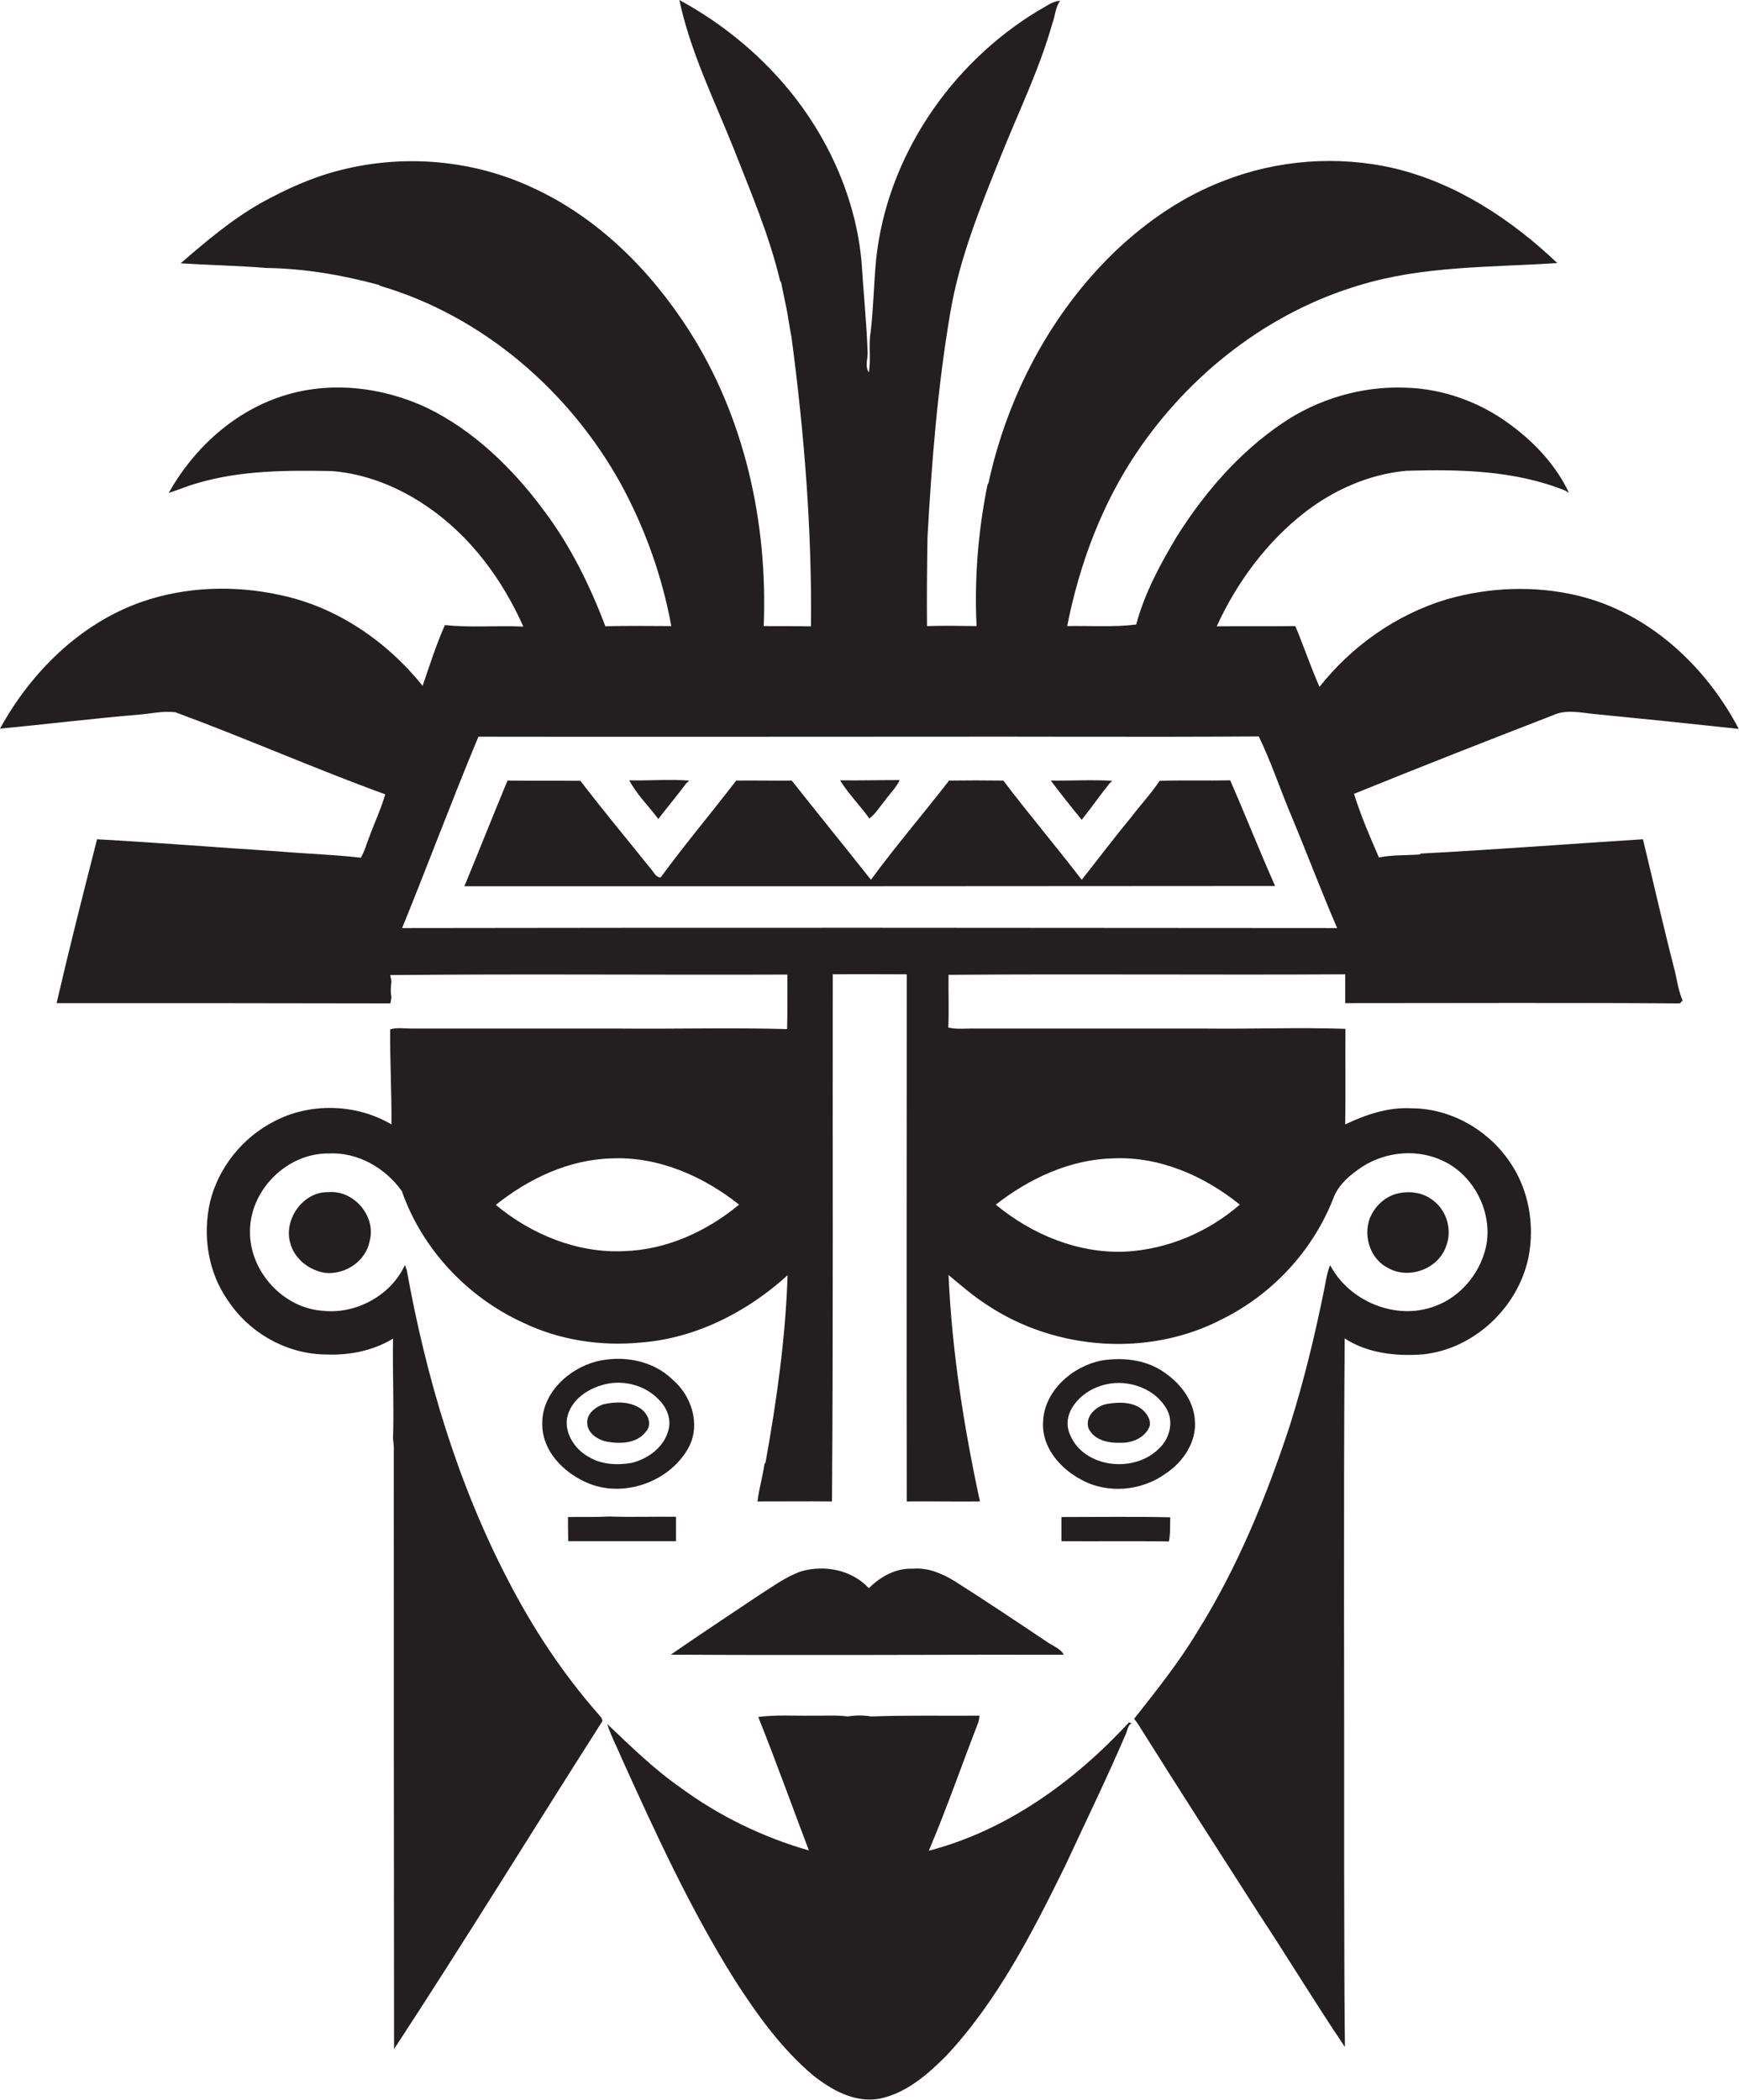 <?xml version="1.0" encoding="utf-8"?>
<!-- Generator: Adobe Illustrator 19.2.0, SVG Export Plug-In . SVG Version: 6.00 Build 0)  -->
<svg version="1.1" id="Layer_1" xmlns="http://www.w3.org/2000/svg" xmlns:xlink="http://www.w3.org/1999/xlink" x="0px" y="0px"
	 viewBox="0 0 669.9 808.7" enable-background="new 0 0 669.9 808.7" xml:space="preserve">
<g>
	<path fill="#231F20" d="M632.9,323.2c-28.5,1.8-56.9,4-85.5,5.5l-0.7,0.4c-5.2,0.3-10.4,0.1-15.5,1.1c-3.5-8-7-16.1-9.6-24.5
		c25.4-10.3,50.9-20.3,76.5-30.2c5.2-2.5,11-1,16.4-0.5c18.5,1.8,36.9,3.7,55.3,5.7c-12.7-24.3-34.8-44.8-61.9-51.3
		c-16.6-4-34.2-3.3-50.6,1.4c-19.3,5.8-36.5,17.9-49,33.7c-3.4-7.7-6.1-15.7-9.3-23.4c-10.1,0.1-20.2,0-30.3,0.1
		c7.8-17,19.3-32.6,34.2-44.1c11.2-8.6,24.7-14.5,38.8-15.8c20.6-0.6,41.8-0.2,61.2,7.6c0.4,0.2,1.1,0.7,1.5,0.9
		c-5-10.7-13.4-19.6-22.9-26.5c-11.5-8.5-25.6-13.6-39.9-14c-16.9-0.7-33.9,4.3-47.8,13.8c-16.5,11.2-29.8,26.6-40.4,43.4
		c-6.4,10.7-12.5,21.9-15.7,34c-8.8,1.1-17.8,0.4-26.6,0.6c4.7-23.7,13.3-46.9,26.9-67c20.3-30.1,50.6-53.8,85.5-64.2
		c24.7-7.6,50.8-6.9,76.4-8.6c-17.7-16.8-38.9-30.8-62.9-36.5c-21.6-5-44.8-3.3-65.5,4.8c-15.5,5.9-29.4,15.4-41.4,26.7
		c-25.1,23.9-42,56-49.3,89.7l-0.4,0.7c-3.6,17.9-5.1,36.2-4.2,54.4c-6.4-0.1-12.7-0.2-19.1,0c-0.1-11.4,0-22.8,0.2-34.2
		c1.6-29,3.9-58,8.8-86.6c3.5-20.8,11.5-40.4,19.3-59.8c6.8-17.1,15-33.7,20-51.5c1.1-2.8,1.1-6.1,3-8.7c-3.3,0.2-5.8,2.5-8.6,3.9
		c-33.7,20.4-58.2,56.4-62.3,95.8c-0.9,9.3-1,18.6-2.1,27.8c-0.9,5.2,0.2,10.4-0.7,15.6c-1.7-2.4-0.2-5.6-0.5-8.3
		c-0.4-11.4-1.6-22.7-2.3-34.1c-2-22.9-11.4-44.9-25.3-63C294.5,22.3,279,9.4,261.7,0c4.2,19.8,13.3,38.2,20.8,56.9
		c6.6,16.8,13.8,33.6,18,51.2l0.4,0.6c0.5,2.8,1.2,5.6,1.7,8.4c1,4.2,1.4,8.5,2.3,12.7c4.9,36.9,7.9,74.1,7.5,111.4
		c-6.1-0.1-12.2-0.1-18.2-0.1c1.6-39.7-7.3-80.3-28.8-113.9c-14.8-23.1-35.1-43.4-60.2-54.9c-22.8-10.7-49.2-13-73.6-6.9
		c-11,2.7-21.4,7.4-31.3,12.9c-11.2,6.4-21,14.7-30.7,23.1c11,0.7,22.1,0.9,33.1,1.8c14.6,0.2,29.1,2.7,43.2,6.5l0.6,0.4
		c39.5,11.6,72.9,40.5,92.7,76.3c9.3,17.1,15.9,35.6,19.4,54.7c-8.5,0-17-0.2-25.4,0.1c-6-15.9-13.6-31.3-23.9-44.9
		c-11.9-16-26.7-30.4-44.7-39.2c-17.2-8.1-37.5-10.5-55.7-4.6c-18.8,6-34.3,20.2-43.9,37.3c3.7-1.1,7.2-2.7,10.9-3.7
		c16.8-5,34.4-5,51.8-4.7c13.3,1,26,6.2,36.9,13.7c16.6,11.3,28.9,28,37,46.2c-10.1-0.5-20.2,0.5-30.2-0.6
		c-3.4,7.6-5.9,15.6-8.6,23.4c-13.9-17.3-33.3-30.5-55.1-35c-17.4-3.8-36-3.2-52.9,2.6C30.9,240,11.9,258.9,0,280.6
		c17.9-1.7,35.7-3.9,53.6-5.4c4.6-0.4,9.3-1.5,14-0.9c27.1,10,53.6,21.7,80.8,31.6c-1.6,5.6-4.1,10.8-6.1,16.3
		c-1.1,2.7-1.8,5.6-3.3,8.1c-10.4-1.2-20.9-1.5-31.3-2.4c-23.4-1.5-46.8-3.4-70.3-4.7c-5.4,21-10.7,42-15.6,63.1
		c42.9,0,85.7,0,128.6,0.1c0.1-0.6,0.3-1.7,0.4-2.3c-0.4-2-0.3-4.1,0-6.1c-0.1-0.6-0.3-1.9-0.5-2.5c51-0.5,102,0,153-0.2
		c0,7,0.1,14-0.1,21c-21.5-0.6-43,0-64.6-0.2c-26.7,0-53.4,0-80,0c-2.8,0-5.6-0.5-8.3,0.3c-0.1,12.2,0.6,24.4,0.5,36.6
		c-13.6-8-31.4-8.5-45.3-1.1c-12.1,6.2-21.4,17.8-24.6,31c-2.9,12.9-0.8,27,6.9,37.9c8.2,12.5,22.7,20.7,37.7,20.8
		c9,0.4,18.2-1.4,25.9-6.1c-0.2,12.8,0.4,25.7,0,38.5c0.1,0.7,0.2,2.2,0.3,3c0,77.4,0,154.7,0.1,232.1
		c27.3-41.7,53.4-84.2,80.2-126.2c0.2-1.2-0.9-2-1.5-2.8c-13.8-15.7-25.4-33.3-34.9-51.8c-19.4-37.3-31.5-78-38.9-119.2
		c-0.2-0.5-0.6-1.5-0.7-2c-5.3,11.7-18.7,19-31.4,17.7c-15.5-0.9-28.6-15.3-28.3-30.8c0.1-15.9,14.4-30,30.3-29.8
		c11.2-0.6,21.9,5.6,28.2,14.5c7.8,22.3,25.2,40.8,46.6,50.6c14.1,6.8,30,9.2,45.5,7.7c21.1-1.6,41-11.8,56.5-25.9
		c-0.8,24.2-4.2,48.3-8.5,72.1l-0.4,0.6c-0.7,4.8-2.1,9.5-2.7,14.4c9.6,0,19.1-0.1,28.7,0c0.5-67.6,0.2-135.3,0.3-203
		c9.5-0.1,19,0,28.5,0c0,67.7-0.1,135.3,0,203c9.4-0.1,18.8,0.1,28.2,0c-6.2-28.7-10.8-57.8-12.1-87.2c4.8,4,9.5,8.1,14.8,11.5
		c26.4,17.6,62.4,20.2,90.6,5.5c19.2-9.5,34.8-26.2,42.7-46.2c1.9-5.5,6.6-9.4,11.3-12.5c9.3-6,21.7-7,31.6-2
		c11.2,5.5,18,18.6,16.4,30.9c-1.7,11.1-9.7,21.2-20.3,24.9c-14.9,5.5-32.8-2-40.1-15.9c-1.2,2.8-1.6,5.9-2.2,8.9
		c-3.6,17.9-7.9,35.7-13.4,53.1c-9.1,27.6-20.2,54.7-35.7,79.4c-7.1,11.8-15.7,22.5-24.2,33.3c0.5,0.7,1.1,1.4,1.6,2.2
		c15.3,24.4,30.9,48.6,46.4,72.8c11.2,17,21.8,34.5,33.2,51.4c-0.3-22-0.2-44.1-0.3-66.2c0.1-68.9-0.3-137.8,0.2-206.7
		c8.7,5.7,19.5,6.9,29.7,6.2c19.9-1.8,37.1-18,41.1-37.4c2.5-12.6,0.1-26.3-7.3-36.9c-8.4-12.3-22.8-20.5-37.8-20.5
		c-8.9-0.5-17.5,2.4-25.5,6.2c0.2-12.3,0-24.5,0.1-36.8c-17.9-0.6-35.8,0.1-53.6-0.1c-29.7,0-59.3,0-89,0c-3.5-0.1-7,0.4-10.4-0.4
		c0.3-6.8,0-13.5,0.1-20.3c50.9-0.4,101.9,0.1,152.8-0.2c0,3.7,0,7.4,0,11.1c43,0,85.9-0.2,128.9,0.1c0.3-0.3,0.8-0.8,1.1-1.1
		c-1.6-3.6-2.1-7.5-3-11.3C640.8,357,637,340.1,632.9,323.2z M240.5,481.8c-18,0.9-35.8-6.4-49.5-17.8
		c12.6-10.1,28.2-17.5,44.6-17.9c17.9-0.8,35.3,6.8,49.1,17.8C272.3,474.2,256.8,481.3,240.5,481.8z M428.6,446.1
		c17.9-0.9,35.3,6.7,49,17.8c-12.2,10.6-27.8,17.2-44,18.1c-18.3,0.8-36.1-6.6-50-18.1C396.4,453.9,412.1,446.5,428.6,446.1z
		 M154.9,357.4c10-24.5,19.2-49.3,29.4-73.7c56.4,0.1,112.8,0,169.2,0c43.8-0.1,87.6,0.2,131.4-0.1c4.9,10.1,8.4,20.8,12.8,31.2
		c5.9,14.1,11.3,28.5,17.4,42.6C395.1,357.3,275,357.2,154.9,357.4z"/>
	<path fill="#231F20" d="M264.4,301.6c0.3-0.3,0.9-0.7,1.1-1c-7.7-0.6-15.4,0.1-23.1-0.1c2.9,5.5,7.5,9.9,11.2,14.9
		C257.1,310.8,260.9,306.3,264.4,301.6z"/>
	<path fill="#231F20" d="M340.8,308.4c1.9-2.7,4.4-5,5.8-8c-7.7,0-15.4,0.2-23,0.1c3.3,5.3,7.7,9.7,11.3,14.7
		C337.3,313.4,338.9,310.7,340.8,308.4z"/>
	<path fill="#231F20" d="M427.4,301.7c0.3-0.3,0.8-0.8,1.1-1c-7.9-0.5-15.8,0-23.7-0.1c3.8,5.1,7.8,10.1,11.9,15.1
		C420.4,311.1,423.7,306.3,427.4,301.7z"/>
	<path fill="#231F20" d="M446.7,300.7c-3.3,5-7.5,9.4-11.1,14.2c-6.5,7.8-12.6,16-18.9,23.9c-9.9-12.9-20.4-25.3-30.2-38.2
		c-7-0.1-14-0.1-20.9,0c-9.9,12.8-20.5,25.1-30.1,38.2c-10.1-12.8-20.4-25.4-30.5-38.2c-7.1,0.1-14.3-0.1-21.4,0
		c-9.6,12.5-19.8,24.6-29.1,37.3c-2.1-0.1-2.8-2.4-4.1-3.7c-8.9-11.1-18.1-22.1-26.8-33.5c-9.4-0.1-18.7,0-28.1-0.1
		c-5.6,13.5-11,27.1-16.6,40.7c104.1,0,208.2,0,312.3-0.1c-6-13.5-11.4-27.2-17.3-40.7C464.9,300.7,455.8,300.4,446.7,300.7z"/>
	<path fill="#231F20" d="M126.5,459.1c-9.8-0.3-17.5,10.7-14.6,19.9c1.7,6,7.4,10.3,13.5,11.2c7.7,0.7,15.6-4.6,17-12.3
		C145,468.4,136.3,458.2,126.5,459.1z"/>
	<path fill="#231F20" d="M557,480.1c2.5-6.1,0.5-13.7-4.8-17.7c-4.1-3.4-9.9-4-14.9-2.5c-4.4,1.5-7.9,5-9.6,9.2
		c-2.7,7.2,0.3,16.1,7.4,19.4C543,492.7,554,488.6,557,480.1z"/>
	<path fill="#231F20" d="M259.1,531.3c-7.6-7.5-19.3-9.5-29.4-7c-11,2.9-21.3,12.6-20.8,24.6c0.2,10,8.1,18,16.8,21.9
		c14.2,6.5,32.8-0.1,39.9-14C269.8,548.1,266.3,537.4,259.1,531.3z M257.6,550.3c-1.5,6.8-7.9,11.6-14.5,13.1
		c-5.5,0.9-11.5,0.6-16.4-2.4c-5.1-2.8-9.1-8.7-8.3-14.7c1.4-7.6,8.9-12.2,16-13.5c6.9-1.2,14.4,1,19.3,6.1
		C256.7,541.8,258.6,546.2,257.6,550.3z"/>
	<path fill="#231F20" d="M460.3,547c-0.5-8.1-6.1-14.9-12.7-19.1c-6.8-4.4-15.3-5.2-23.1-4c-11.4,2.2-22.5,11.8-22.7,24.1
		c-0.4,9.5,6.7,17.6,14.7,21.8c10.1,5.6,23.2,4.4,32.5-2.3C455.8,563,461,555.3,460.3,547z M446.5,557.8c-9.4,9.6-28.9,7.7-34.3-5.3
		c-3.7-8.4,4.2-16.5,11.8-18.8c9-3.1,20.4,0.3,25.3,8.7C452.3,547.4,450.6,554,446.5,557.8z"/>
	<path fill="#231F20" d="M247,542.6c-4.2-3-9.8-2.9-14.6-1.8c-3.1,1.1-6.3,3.5-6.2,7.1c0.1,4.1,4,6.5,7.6,7.3
		c5.3,0.9,11.7,0.7,15.1-4C251.3,548.5,249.6,544.5,247,542.6z"/>
	<path fill="#231F20" d="M439.9,542.7c-3.8-3-9.2-2.8-13.7-2c-4.1,0.9-8.3,4.8-6.9,9.3c2.1,4.6,7.7,5.8,12.3,5.6
		c4.5,0.2,9.7-2,11.3-6.5C443.4,546.6,441.7,544.2,439.9,542.7z"/>
	<path fill="#231F20" d="M260.4,593.5c0-3.2,0-6.3,0-9.4c-8.6-0.1-17.2,0.2-25.8-0.1c-5.3,0.3-10.5,0.1-15.8,0.2
		c0,3.1,0,6.2,0.1,9.3C232.7,593.5,246.5,593.5,260.4,593.5z"/>
	<path fill="#231F20" d="M408.9,584.2c0,3.1,0,6.2,0,9.3c13.8,0.1,27.6-0.1,41.4,0.1c0.6-3.1,0.4-6.2,0.5-9.3
		C436.8,584,422.8,584.2,408.9,584.2z"/>
	<path fill="#231F20" d="M351.7,604.1c-6.5-0.3-12.5,3-17,7.5c-6.5-7-17-9.1-26-6.5c-6.1,2.1-11.2,6-16.6,9.4
		c-11.3,7.6-22.6,15-33.7,22.7c50.4,0.3,100.9,0,151.4,0c-1.4-2.5-4.4-3.4-6.6-5c-11.8-7.9-23.6-15.8-35.6-23.4
		C362.8,605.9,357.4,603.6,351.7,604.1z"/>
	<path fill="#231F20" d="M357.8,712.7c6.8-16,12.5-32.5,18.8-48.7c0.5-1.1,0.6-2.2,0.7-3.3c-13.9,0.1-27.8-0.2-41.7,0.3
		c-3-0.5-6-0.5-9,0c-4.6-0.6-9.3-0.2-14-0.3c-6.8,0.1-13.7-0.4-20.5,0.5c6.8,17,13,34.3,19.5,51.4c-17.8-5.1-34.7-13.3-49.6-24.3
		c-10.2-7.1-19.1-15.9-28.1-24.4c1.5,4.7,3.9,9.1,5.8,13.7c13.1,28.9,26.4,57.9,43.3,84.8c8.6,13.4,18,26.5,30.2,36.8
		c7.2,5.7,16.1,10.7,25.6,9c10.3-2.1,18.5-9.3,25.7-16.5c19.8-21.2,33.1-47.3,45.8-73.1c7.8-16.8,15.9-33.4,23.2-50.4
		c0.8-1.5,0.8-3.7,2.4-4.6c-0.2-0.1-0.7-0.2-1-0.3C414,685.9,387.9,704.9,357.8,712.7z"/>
</g>
</svg>
